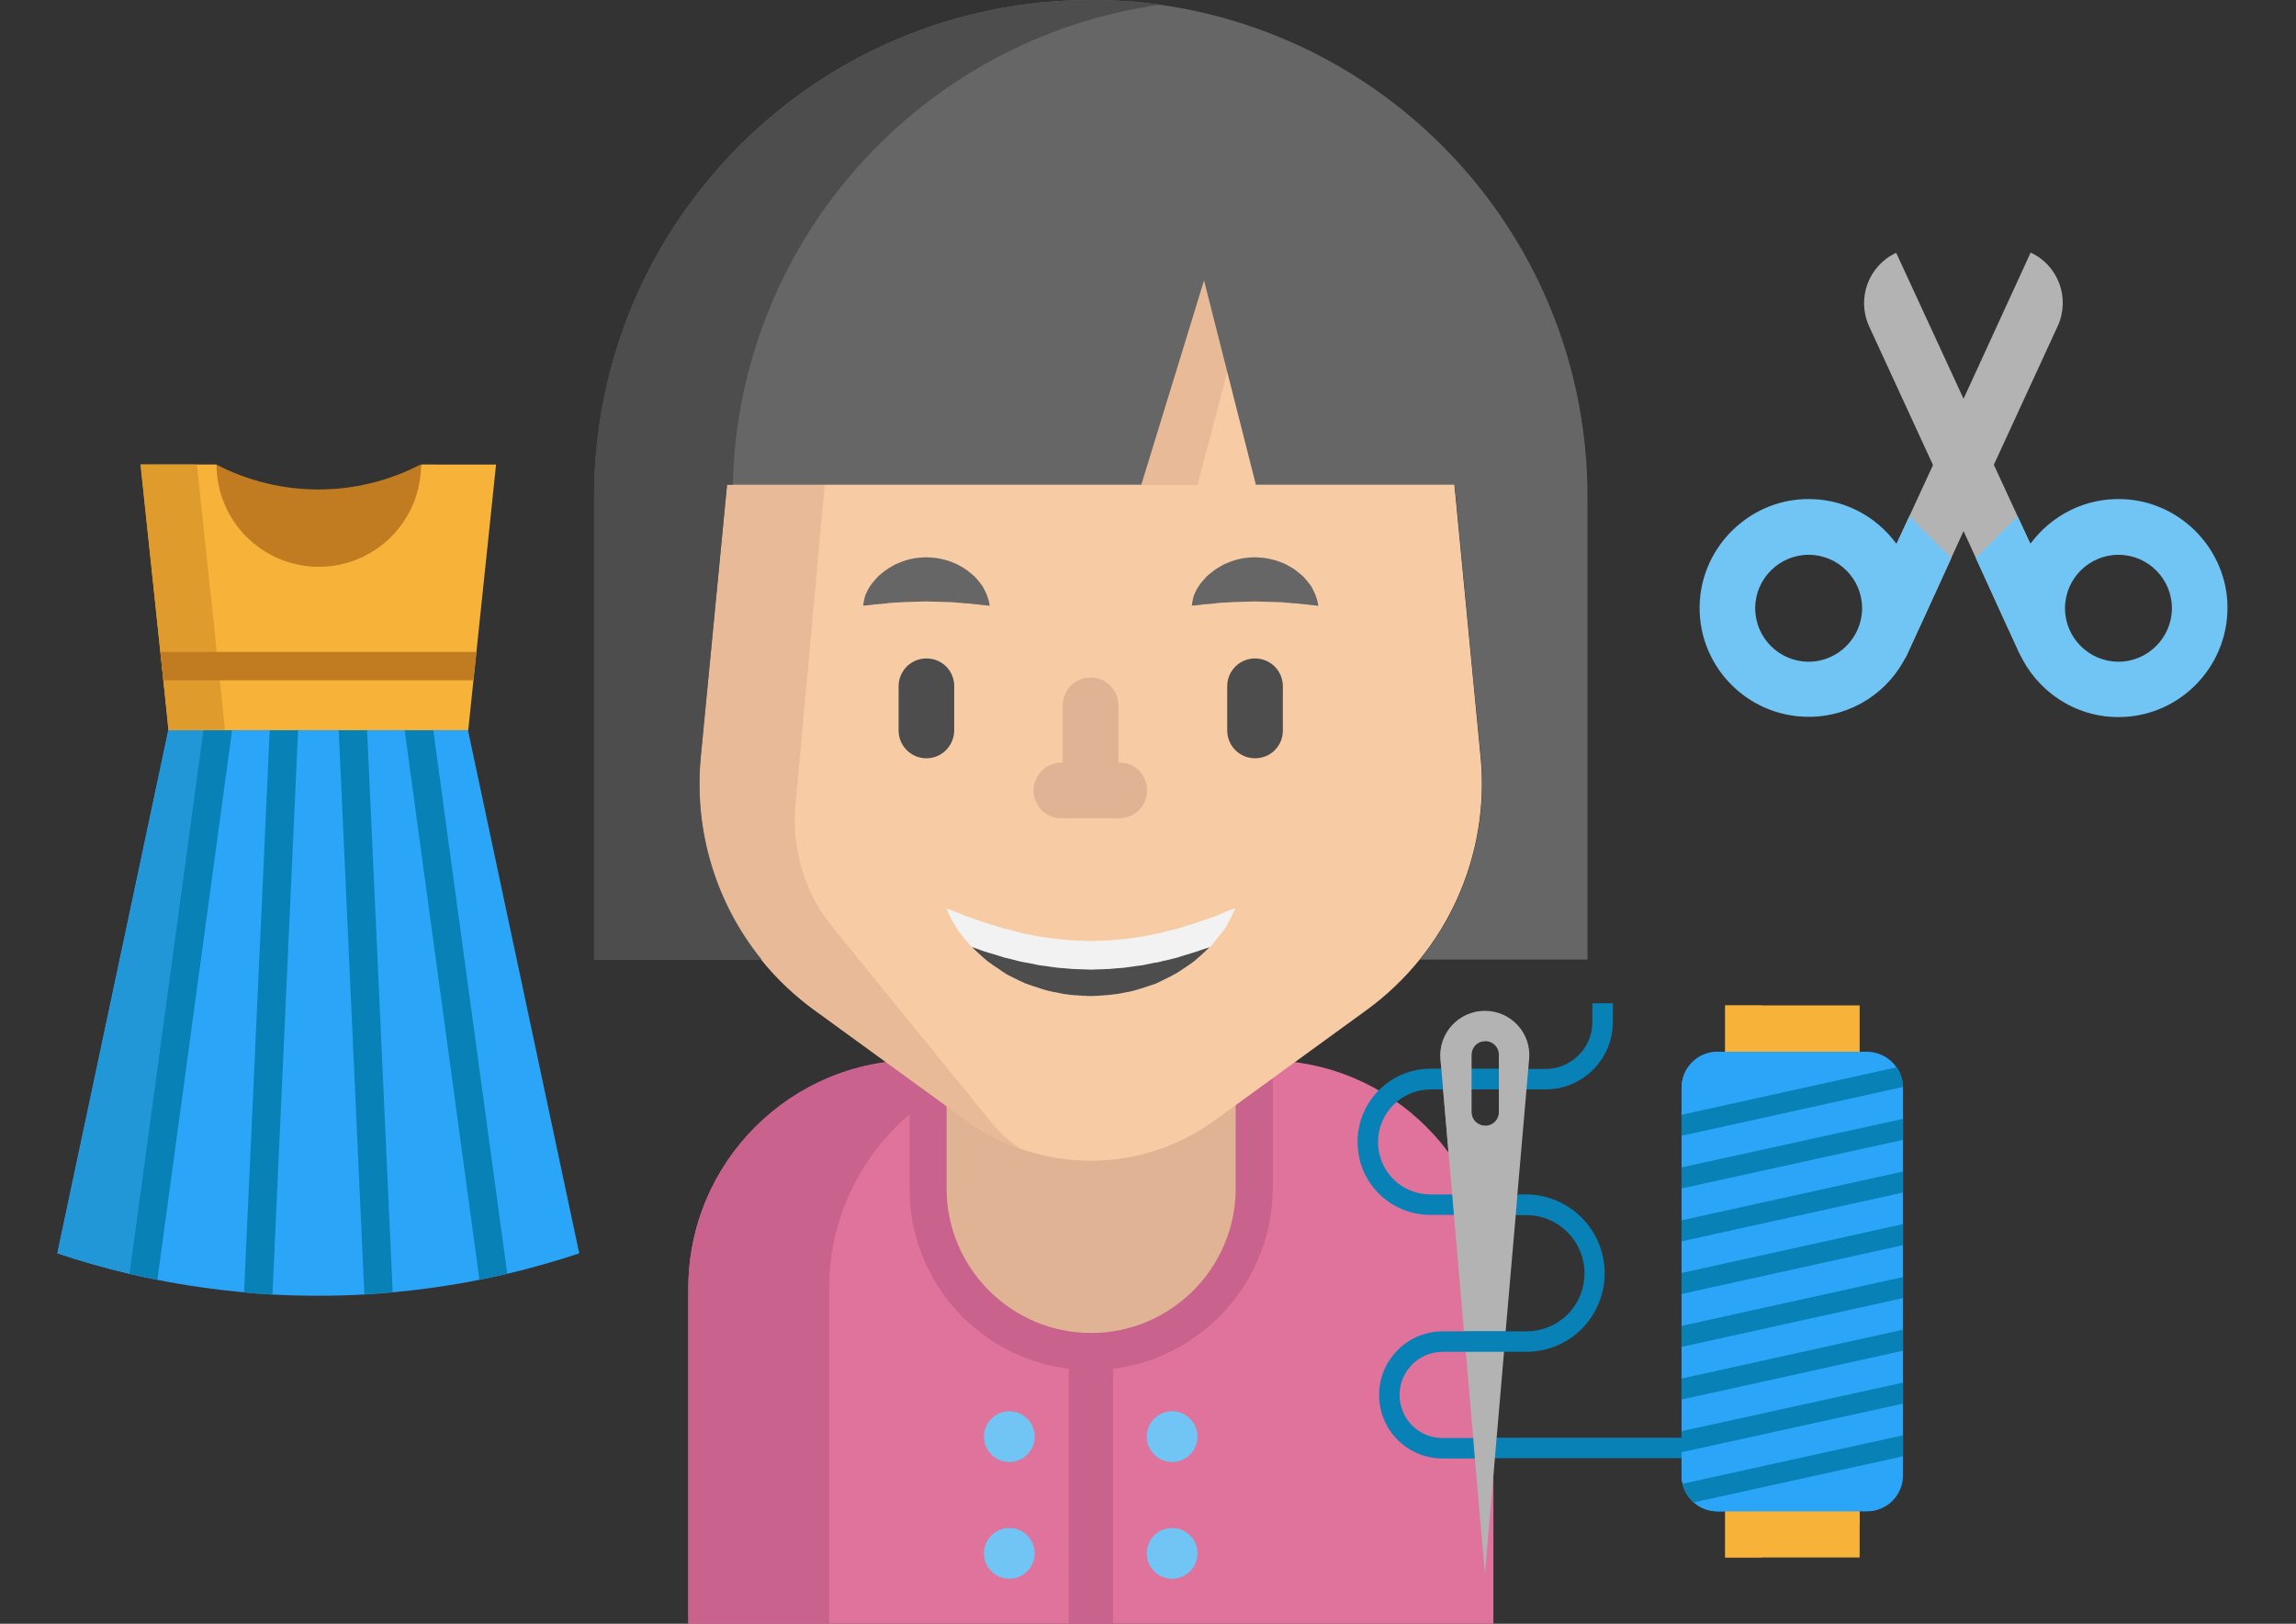 <?xml version="1.0" encoding="utf-8"?>
<!-- Generator: Adobe Illustrator 18.1.1, SVG Export Plug-In . SVG Version: 6.00 Build 0)  -->
<svg version="1.1" id="Layer_1" xmlns="http://www.w3.org/2000/svg" xmlns:xlink="http://www.w3.org/1999/xlink" x="0px" y="0px"
	 viewBox="0 0 841.9 595.3" enable-background="new 0 0 841.9 595.3" xml:space="preserve">
<rect x="0" y="0" width="841.9" height="595.3" fill="#333333" stroke="none"/>
<polygon fill="#E09B2D" points="681.9,550.7 646.1,550.7 646.1,368.6 632.6,368.6 632.6,550.7 632.6,559.3 632.6,571 646.1,571 
	646.1,559.3 681.9,559.3 "/>
<path fill="#2197D8" d="M638.7,544c-0.3-1-0.4-2.1-0.4-3.2V398.8c0-7.3,5.9-13.2,13.2-13.2h-21.7c-7.3,0-13.2,5.9-13.2,13.2v142.1
	c0,1.1,0.1,2.2,0.4,3.2c0.7,2.7,2.1,5,4.2,6.8c2.3,2,5.3,3.2,8.6,3.2h21.7c-3.3,0-6.3-1.2-8.6-3.2C640.9,549,639.4,546.7,638.7,544z
	"/>
<g>
	<path fill="#999999" d="M539.5,386.7v21c0,2.8,2.2,5,5,5v75.4h-7.7l-8.6-99.7c-0.8-9.5,6.7-17.7,16.3-17.7v11
		C541.8,381.6,539.5,383.9,539.5,386.7z"/>
	<polygon fill="#999999" points="537.5,495.6 544.5,495.6 544.5,577 540.9,534.7 540.2,527.1 	"/>
</g>
<path fill="#E0739B" d="M547.6,472.4v122.9H252.4V472.4c0-46.2,37.5-83.7,83.7-83.7h127.7C510.1,388.6,547.6,426.1,547.6,472.4z"/>
<path fill="#C9628C" d="M408.1,481.3v114h-16.2v-114c0-4.5,3.6-8.1,8.1-8.1C404.5,473.2,408.1,476.8,408.1,481.3z"/>
<path fill="#E0B394" d="M459.7,311.3v124.5c0,33-26.8,59.7-59.7,59.7c-33,0-59.7-26.8-59.7-59.7V295"/>
<g>
	<path fill="#C9628C" d="M400,502.3c-36.7,0-66.5-29.8-66.5-66.5V295c0-3.7,3-6.8,6.8-6.8c3.7,0,6.8,3,6.8,6.8v140.7
		c0,29.2,23.8,53,53,53c29.2,0,53-23.8,53-53V311.3c0-3.7,3-6.8,6.8-6.8c3.7,0,6.8,3,6.8,6.8v124.5
		C466.5,472.5,436.6,502.3,400,502.3z"/>
	<path fill="#C9628C" d="M387.7,388.6h-51.6c-46.2,0-83.7,37.5-83.7,83.7v122.9H304V472.4C304,426.1,341.5,388.6,387.7,388.6z"/>
</g>
<path fill="#F7CBA4" d="M354.3,410.7l-55.6-40.4c-29.4-21.3-45.3-56.6-41.8-92.8l9.6-99.8c6.6-68.7,64.4-121.1,133.4-121.1l0,0
	c69,0,126.8,52.4,133.4,121.1l9.6,99.8c3.5,36.1-12.4,71.4-41.8,92.8l-55.6,40.4C418.4,430.5,381.5,430.5,354.3,410.7z"/>
<g>
	<path fill="#E8BA97" d="M291.5,297.2c-0.9,15.8,4.2,31.3,14.4,43.5l58.1,71.4c3,3.6,6.5,6.6,10.2,9.1c-7-2.4-13.7-5.9-19.9-10.4
		l-55.6-40.4c-29.4-21.3-45.3-56.6-41.8-92.8l9.6-99.8c6.6-68,63.3-120.1,131.4-121.1c-42,1-89.5,40.6-92,82.7L291.5,297.2z"/>
	<polygon fill="#E8BA97" points="418.5,177.8 439.1,177.8 458.1,105.7 410.7,80 	"/>
</g>
<g>
	<path fill="#4D4D4D" d="M339.7,278c-5.6,0-10.2-4.5-10.2-10.2v-16.2c0-5.6,4.5-10.2,10.2-10.2s10.2,4.5,10.2,10.2v16.2
		C349.8,273.5,345.3,278,339.7,278z"/>
	<path fill="#4D4D4D" d="M460.2,278c-5.6,0-10.2-4.5-10.2-10.2v-16.2c0-5.6,4.5-10.2,10.2-10.2c5.6,0,10.2,4.5,10.2,10.2v16.2
		C470.4,273.5,465.9,278,460.2,278z"/>
</g>
<path fill="#666666" d="M582.1,182.1v169.7h-61.4c16.7-20.6,24.9-47.2,22.3-74.3l-9.6-99.8h-72.9l-19-74.9l-23,74.9H266.6l-9.6,99.8
	c-2.6,27.1,5.6,53.7,22.3,74.3h-61.4V182.1C217.9,81.5,299.4,0,400,0c1.1,0,2.3,0,3.4,0c0.8,0,1.6,0,2.4,0.1c0.4,0,0.8,0,1.2,0
	c1.9,0.1,3.9,0.2,5.8,0.3c2,0.1,4,0.3,6,0.5c0.2,0,0.4,0,0.6,0.1C510.9,10.8,582.1,88.1,582.1,182.1z"/>
<path fill="#4D4D4D" d="M256.9,277.6c-2.6,27.1,5.6,53.7,22.3,74.3h-61.4V182.1C217.9,81.5,299.4,0,400,0c1.1,0,2.3,0,3.4,0
	c0.8,0,1.6,0,2.4,0.1c0.4,0,0.8,0,1.2,0c1.9,0.1,3.9,0.2,5.8,0.3c4.2,0.3,8.4,0.7,12.6,1.3c-87.2,12.2-154.6,86-156.7,176h-2.1
	L256.9,277.6z"/>
<path fill="#E0B394" d="M410.6,279.6h-0.5v-21c0-5.6-4.5-10.2-10.2-10.2s-10.2,4.5-10.2,10.2v21h-0.5c-5.6,0-10.2,4.5-10.2,10.2
	s4.5,10.2,10.2,10.2h21.2c5.6,0,10.2-4.5,10.2-10.2S416.2,279.6,410.6,279.6z"/>
<path fill="#B3B3B3" d="M744.5,199.4l-13.4-29l23.4-50.8c4.7-10.2,0.3-22.3-9.9-27l0,0L720,146.2l-24.7-53.5l0,0
	c-10.2,4.7-14.6,16.8-9.9,27l23.4,50.8l-13.4,29c-7.6-10.4-2.8,54.2,3.7,40.9c1.1-2.3,20.9-45.7,20.9-45.7s19.5,42.6,20.4,44.6
	C746.6,253.2,752.1,189,744.5,199.4z"/>
<g>
	<circle fill="#71C5F4" cx="370.1" cy="526.7" r="9.3"/>
	<circle fill="#71C5F4" cx="370.1" cy="569.5" r="9.3"/>
	<circle fill="#71C5F4" cx="429.8" cy="526.7" r="9.3"/>
	<circle fill="#71C5F4" cx="429.8" cy="569.5" r="9.3"/>
</g>
<path fill="#F2F2F2" d="M453,333c0,0-0.8,1.9-2.4,4.9c-0.4,0.8-0.9,1.6-1.4,2.5c-0.6,0.9-1.3,1.7-2.1,2.7s-1.6,2-2.5,3.1
	c-0.3,0.4-0.7,0.8-1.1,1.1c-0.1,0.1-0.3,0.3-0.4,0.4c-0.5,0.5-1.1,1-1.6,1.5c-1.1,1-2.3,2.1-3.6,3.2c-1.3,1-2.7,1.9-4.2,2.9
	c-0.7,0.5-1.5,1-2.3,1.5c-0.8,0.5-1.6,0.8-2.4,1.3c-1.7,0.8-3.4,1.7-5.1,2.5c-3.7,1.2-7.5,2.7-11.5,3.3c-4,0.9-8.2,1.1-12.4,1.3
	c-4.2-0.2-8.4-0.3-12.4-1.3c-4.1-0.6-7.9-2.1-11.5-3.3c-1.8-0.8-3.5-1.6-5.2-2.5c-0.8-0.4-1.7-0.8-2.4-1.3c-0.8-0.5-1.5-1-2.2-1.5
	c-1.5-1-2.9-1.9-4.2-2.9c-1.3-1.1-2.5-2.1-3.6-3.2c-0.6-0.5-1.1-1-1.6-1.5c-0.2-0.2-0.4-0.4-0.6-0.5c-0.3-0.3-0.6-0.6-0.9-1
	c-0.9-1.1-1.7-2.1-2.5-3c-0.7-1-1.4-1.9-2-2.7c-0.5-0.9-1-1.8-1.5-2.5c-1.7-3.1-2.4-4.9-2.4-4.9s2,0.6,5.1,1.9
	c0.8,0.3,1.6,0.7,2.5,1c1,0.3,1.9,0.6,3,1c1.1,0.4,2.1,0.8,3.3,1.2c1.1,0.4,2.4,0.7,3.7,1.1c1.3,0.4,2.5,0.8,3.8,1.2
	c1.4,0.3,2.7,0.6,4.1,1c0.7,0.2,1.4,0.4,2.1,0.6c0.7,0.2,1.5,0.3,2.2,0.4c1.5,0.3,3,0.6,4.4,0.9c3.1,0.3,6.1,1,9.3,1.1
	c3.1,0.4,6.3,0.3,9.5,0.5c3.2-0.2,6.4-0.1,9.5-0.5c3.2-0.1,6.2-0.8,9.3-1.1c1.5-0.3,3-0.6,4.4-0.9c0.7-0.1,1.5-0.2,2.2-0.4
	c0.7-0.2,1.4-0.4,2.1-0.6c1.4-0.3,2.8-0.7,4.1-1c1.3-0.4,2.6-0.8,3.8-1.2c1.2-0.4,2.5-0.7,3.6-1.1c1.1-0.4,2.2-0.8,3.2-1.1
	c1-0.4,2-0.7,3-1c0.9-0.4,1.8-0.8,2.6-1.1C451,333.5,453,333,453,333z"/>
<path fill="#4D4D4D" d="M443.5,347.3c-0.1,0.1-0.3,0.3-0.4,0.4c-0.5,0.5-1.1,1-1.6,1.5c-1.1,1-2.3,2.1-3.6,3.2
	c-1.3,1-2.7,1.9-4.2,2.9c-0.7,0.5-1.5,1-2.3,1.5c-0.8,0.5-1.6,0.8-2.4,1.3c-1.7,0.8-3.4,1.7-5.1,2.5c-3.7,1.2-7.5,2.7-11.5,3.3
	c-4,0.9-8.2,1.1-12.4,1.3c-4.2-0.2-8.4-0.3-12.4-1.3c-4.1-0.6-7.9-2.1-11.5-3.3c-1.8-0.8-3.5-1.6-5.2-2.5c-0.8-0.4-1.7-0.8-2.4-1.3
	c-0.8-0.5-1.5-1-2.2-1.5c-1.5-1-2.9-1.9-4.2-2.9c-1.3-1.1-2.5-2.1-3.6-3.2c-0.6-0.5-1.1-1-1.6-1.5c-0.2-0.2-0.4-0.4-0.6-0.5
	c0.4,0.1,0.9,0.3,1.3,0.4c1.1,0.4,2.1,0.8,3.3,1.2c1.1,0.4,2.4,0.7,3.7,1.1c1.3,0.4,2.5,0.8,3.8,1.2c1.4,0.3,2.7,0.6,4.1,1
	c0.7,0.2,1.4,0.4,2.1,0.5c0.7,0.2,1.5,0.3,2.2,0.4c1.5,0.3,3,0.6,4.4,0.9c3.1,0.3,6.1,1,9.3,1.1c3.1,0.4,6.3,0.3,9.5,0.5
	c3.2-0.2,6.4-0.1,9.5-0.5c3.2-0.1,6.2-0.8,9.3-1.1c1.5-0.3,3-0.6,4.4-0.9c0.7-0.1,1.5-0.2,2.2-0.4c0.7-0.2,1.4-0.4,2.1-0.5
	c1.4-0.3,2.8-0.7,4.1-1c1.3-0.4,2.6-0.9,3.8-1.2c1.2-0.4,2.5-0.7,3.6-1.1c1.1-0.4,2.2-0.8,3.2-1.1
	C442.7,347.6,443.1,347.4,443.5,347.3z"/>
<g>
	<path fill="#666666" d="M437,222c0,0,0-0.3,0.1-0.7c0.1-0.4,0.2-1.2,0.4-2c0.1-0.4,0.2-0.8,0.4-1.3c0.2-0.5,0.5-1,0.7-1.5
		c0.3-0.6,0.6-1.1,1-1.7c0.4-0.6,0.8-1.1,1.3-1.7c0.5-0.6,1-1.1,1.5-1.7c0.6-0.5,1.2-1.1,1.9-1.6c1.3-1.1,2.9-2,4.5-2.9
		c1.7-0.7,3.5-1.5,5.4-1.9c1.9-0.5,3.9-0.6,5.9-0.7c2,0.1,4,0.2,5.9,0.7c1.9,0.4,3.7,1.1,5.5,1.9c1.6,0.9,3.2,1.7,4.5,2.9
		c0.7,0.5,1.3,1.1,1.9,1.6c0.5,0.6,1.1,1.2,1.5,1.7c0.4,0.6,0.9,1.1,1.3,1.7c0.3,0.6,0.7,1.1,0.9,1.7c0.3,0.5,0.5,1,0.7,1.5
		c0.2,0.5,0.3,1,0.5,1.4c0.3,0.8,0.4,1.5,0.5,2c0.1,0.5,0.1,0.7,0.1,0.7s-0.3,0-0.8-0.1c-0.5-0.1-1.2-0.1-2-0.2
		c-0.4,0-0.8-0.1-1.3-0.2c-0.5,0-1-0.1-1.5-0.1c-1-0.1-2.1-0.3-3.3-0.3c-0.6,0-1.1-0.1-1.7-0.2c-0.6,0-1.2,0-1.8-0.1
		c-1.2-0.2-2.4-0.1-3.6-0.2c-1.2,0-2.4-0.1-3.7-0.1c-1.2-0.1-2.4,0-3.6-0.1c-1.2,0.1-2.4,0-3.6,0.1c-1.2,0-2.4,0.1-3.7,0.1
		c-1.2,0.1-2.5,0.1-3.6,0.2c-0.6,0-1.2,0.1-1.8,0.1c-0.6,0-1.1,0.1-1.7,0.2c-1.2,0.1-2.2,0.2-3.2,0.3c-0.5,0-1,0.1-1.5,0.1
		c-0.5,0.1-0.9,0.2-1.4,0.2c-0.8,0.1-1.5,0.2-2,0.2C437.3,222,437,222,437,222z"/>
	<path fill="#666666" d="M316.5,222c0,0,0-0.3,0.1-0.7c0.1-0.4,0.2-1.2,0.4-2c0.1-0.4,0.2-0.8,0.4-1.3c0.2-0.5,0.5-1,0.7-1.5
		c0.3-0.6,0.6-1.1,1-1.7c0.4-0.6,0.8-1.1,1.3-1.7c0.5-0.6,1-1.1,1.5-1.7c0.6-0.5,1.2-1.1,1.9-1.6c1.3-1.1,2.9-2,4.5-2.9
		c1.7-0.7,3.5-1.5,5.4-1.9c1.9-0.5,3.9-0.6,5.9-0.7c2,0.1,4,0.2,5.9,0.7c1.9,0.4,3.7,1.1,5.5,1.9c1.6,0.9,3.2,1.7,4.5,2.9
		c0.7,0.5,1.3,1.1,1.9,1.6c0.5,0.6,1.1,1.2,1.5,1.7c0.4,0.6,0.9,1.1,1.3,1.7c0.3,0.6,0.7,1.1,0.9,1.7c0.3,0.5,0.5,1,0.7,1.5
		c0.2,0.5,0.3,1,0.5,1.4c0.3,0.8,0.4,1.5,0.5,2c0.1,0.5,0.1,0.7,0.1,0.7s-0.3,0-0.8-0.1c-0.5-0.1-1.2-0.1-2-0.2
		c-0.4,0-0.8-0.1-1.3-0.2c-0.5,0-1-0.1-1.5-0.1c-1-0.1-2.1-0.3-3.3-0.3c-0.6,0-1.1-0.1-1.7-0.2c-0.6,0-1.2,0-1.8-0.1
		c-1.2-0.2-2.4-0.1-3.6-0.2c-1.2,0-2.4-0.1-3.7-0.1c-1.2-0.1-2.4,0-3.6-0.1c-1.2,0.1-2.4,0-3.6,0.1c-1.2,0-2.4,0.1-3.7,0.1
		c-1.2,0.1-2.5,0.1-3.6,0.2c-0.6,0-1.2,0.1-1.8,0.1c-0.6,0-1.1,0.1-1.7,0.2c-1.2,0.1-2.2,0.2-3.2,0.3c-0.5,0-1,0.1-1.5,0.1
		c-0.5,0.1-0.9,0.2-1.4,0.2c-0.8,0.1-1.5,0.2-2,0.2C316.7,222,316.5,222,316.5,222z"/>
</g>
<polyline fill="#FCC163" points="623.2,398.7 623.2,542.4 616.7,542.4 616.7,398.7 "/>
<path fill="#71C5F4" d="M816.7,220.3c-1.3-20.2-18-36.5-38.2-37.3c-13.9-0.6-26.4,6-34,16.4l-4.7-10.1l-15.3,15.3
	c5.8,12.7,15.2,33.3,15.9,34.7c6.3,13.9,20.2,23.6,36.4,23.6C799.7,262.9,818.1,243.5,816.7,220.3z M776.8,242.6
	c-10.8,0-19.6-8.8-19.6-19.6c0-10.8,8.8-19.6,19.6-19.6c10.8,0,19.6,8.8,19.6,19.6C796.4,233.7,787.6,242.6,776.8,242.6z
	 M700.1,189.3l-4.7,10.1c-7.6-10.4-20-17-33.9-16.4c-20.2,0.8-36.9,17.1-38.2,37.3c-1.5,23.2,17,42.5,39.9,42.5
	c15.8,0,29.5-9.2,35.9-22.5c0.8-1.6,10.5-22.8,16.4-35.7L700.1,189.3z M663.2,242.6c-10.8,0-19.6-8.8-19.6-19.6
	c0-10.8,8.8-19.6,19.6-19.6c10.8,0,19.6,8.8,19.6,19.6C682.8,233.7,674,242.6,663.2,242.6z"/>
<path fill="#C17C21" d="M171.9,226.3H61.5l17.8-56l0,0c23.5,12.2,51.4,12.2,74.9,0l0,0L171.9,226.3z"/>
<path fill="#2BA5F7" d="M212.4,459.5c-8.7,2.9-17.5,5.4-26.4,7.5c-3.4,0.8-6.8,1.5-10.2,2.2c-10.5,2.1-21.1,3.6-31.8,4.6
	c-3.5,0.3-6.9,0.6-10.4,0.8c-11.3,0.6-22.6,0.6-33.8,0c-3.5-0.2-6.9-0.4-10.4-0.8c-10.6-1-21.3-2.5-31.8-4.6
	c-3.4-0.7-6.8-1.4-10.2-2.2c-8.9-2.1-17.7-4.6-26.4-7.5l40.7-191.8h109.9L212.4,459.5z"/>
<path fill="#2197D8" d="M80.9,267.7H61.8L21.1,459.5c8.7,2.9,17.5,5.4,26.4,7.5c2.6,0.6,5.2,1.2,7.8,1.7L80.9,267.7z"/>
<g>
	<path fill="#0881B7" d="M186,467c-3.4,0.8-6.8,1.5-10.2,2.2l-27.4-201.4l-0.6-4.4l10.3-1.4l0.8,5.9L186,467z"/>
	<path fill="#0881B7" d="M85.7,263.3l-0.6,4.4L57.7,469.2c-3.4-0.7-6.8-1.4-10.2-2.2l27.1-199.2l0.8-5.9L85.7,263.3z"/>
	<path fill="#0881B7" d="M144,473.7c-3.5,0.3-6.9,0.6-10.4,0.8l-9.4-206.8l-0.2-5l10.4-0.5l0.2,5.4L144,473.7z"/>
	<path fill="#0881B7" d="M109.5,262.8l-0.2,5l-9.4,206.8c-3.5-0.2-6.9-0.4-10.4-0.8l9.4-206l0.2-5.4L109.5,262.8z"/>
</g>
<path fill="#F7B239" d="M181.9,170.3l-7.2,68.7l-1.1,10.4l-1.9,18.3H61.8l-1.9-18.3L58.8,239l-7.2-68.7h27.8
	c0,20.7,16.8,37.5,37.5,37.5c20.7,0,37.5-16.8,37.5-37.5H181.9z"/>
<polygon fill="#E09B2D" points="79.5,239 72.2,170.3 51.5,170.3 58.8,239 59.9,249.4 61.8,267.7 82.5,267.7 80.6,249.4 "/>
<polygon fill="#C17C21" points="174.7,239 173.6,249.4 59.9,249.4 58.8,239 "/>
<g>
	<path fill="#0881B7" d="M549.6,391.9l2.5,4.4l-2.5,3.1h-25c-10.6,0-19.3,8.6-19.3,19.3c0,5.1,2,10,5.6,13.6
		c3.6,3.6,8.5,5.6,13.6,5.6h8l3.7,3.4l-3,4.1h-8.7c-7.2,0-13.9-2.8-18.9-7.8c-5.1-5.1-7.8-11.8-7.8-19c0-14.8,12-26.8,26.8-26.8
		H549.6z"/>
	<path fill="#0881B7" d="M588.4,466.8c0,7.7-3,14.9-8.4,20.4c-5.4,5.4-12.7,8.4-20.4,8.4h-8l-6.2,3.9l-7.9-3.9H529
		c-8.7,0-15.8,7.1-15.8,15.8c0,4.2,1.6,8.2,4.6,11.2c3,3,6.9,4.6,11.2,4.6h11.2l2.6,3.7l-2,3.8H529c-6.2,0-12.1-2.4-16.5-6.8
		c-4.4-4.4-6.8-10.2-6.8-16.5c0-12.8,10.4-23.3,23.3-23.3h7.9l9.4-5.5l6,5.5h7.4c5.7,0,11-2.2,15.1-6.2c4-4,6.2-9.4,6.2-15.1
		c0-11.7-9.5-21.3-21.3-21.3h-3.7l-2.6-3.3l3.3-4.3h3C575.5,438,588.4,450.9,588.4,466.8z"/>
	<rect x="544.8" y="527.1" fill="#0881B7" width="75.6" height="7.5"/>
</g>
<polyline fill="#F7B239" points="681.9,368.6 681.9,571 632.6,571 632.6,368.6 "/>
<path fill="#0881B7" d="M566.7,399.4h-10.3v-7.5h10.3c9.5,0,17.2-7.7,17.2-17.2v-6.9h7.5v6.9C591.4,388.4,580.3,399.4,566.7,399.4z"
	/>
<path fill="#2BA5F7" d="M697.8,398.8v142.1c0,7.3-5.9,13.2-13.2,13.2h-54.8c-3.3,0-6.3-1.2-8.6-3.2c-2-1.7-3.5-4.1-4.2-6.8
	c-0.3-1-0.4-2.1-0.4-3.2V398.8c0-7.3,5.9-13.2,13.2-13.2h54.8c4.5,0,8.5,2.3,10.9,5.8c1.4,2.1,2.2,4.5,2.3,7.2
	C697.8,398.6,697.8,398.7,697.8,398.8z"/>
<g>
	<path fill="#0881B7" d="M697.8,526.2v7.7l-76.7,16.9c-2-1.7-3.5-4.1-4.2-6.8L697.8,526.2z"/>
	<polygon fill="#0881B7" points="697.8,506.9 697.8,514.6 616.6,532.4 616.6,524.7 	"/>
	<polygon fill="#0881B7" points="697.8,487.5 697.8,495.2 616.6,513.1 616.6,505.4 	"/>
	<polygon fill="#0881B7" points="697.8,468.2 697.8,475.9 616.6,493.8 616.6,486.1 	"/>
	<polygon fill="#0881B7" points="697.8,448.8 697.8,456.5 616.6,474.4 616.6,466.7 	"/>
	<polygon fill="#0881B7" points="697.8,429.5 697.8,437.2 616.6,455.1 616.6,447.4 	"/>
	<polygon fill="#0881B7" points="697.8,410.2 697.8,417.9 616.6,435.7 616.6,428 	"/>
	<path fill="#0881B7" d="M697.8,398.5l-81.2,17.9v-7.7l78.9-17.4C696.9,393.4,697.8,395.8,697.8,398.5z"/>
</g>
<path fill="#B3B3B3" d="M544.5,370.6c-9.6,0-17.1,8.2-16.3,17.7l8.6,99.7h15.3l3.7-42.6l0.6-7.5l4.3-49.6
	C561.6,378.8,554.1,370.6,544.5,370.6z M549.6,407.7c0,2.8-2.2,5-5,5c-2.8,0-5-2.2-5-5v-21c0-2.8,2.2-5,5-5c2.8,0,5,2.2,5,5V407.7z
	 M537.5,495.6l2.7,31.6l0.6,7.5l3.7,42.3l7-81.4L537.5,495.6L537.5,495.6z"/>
</svg>
